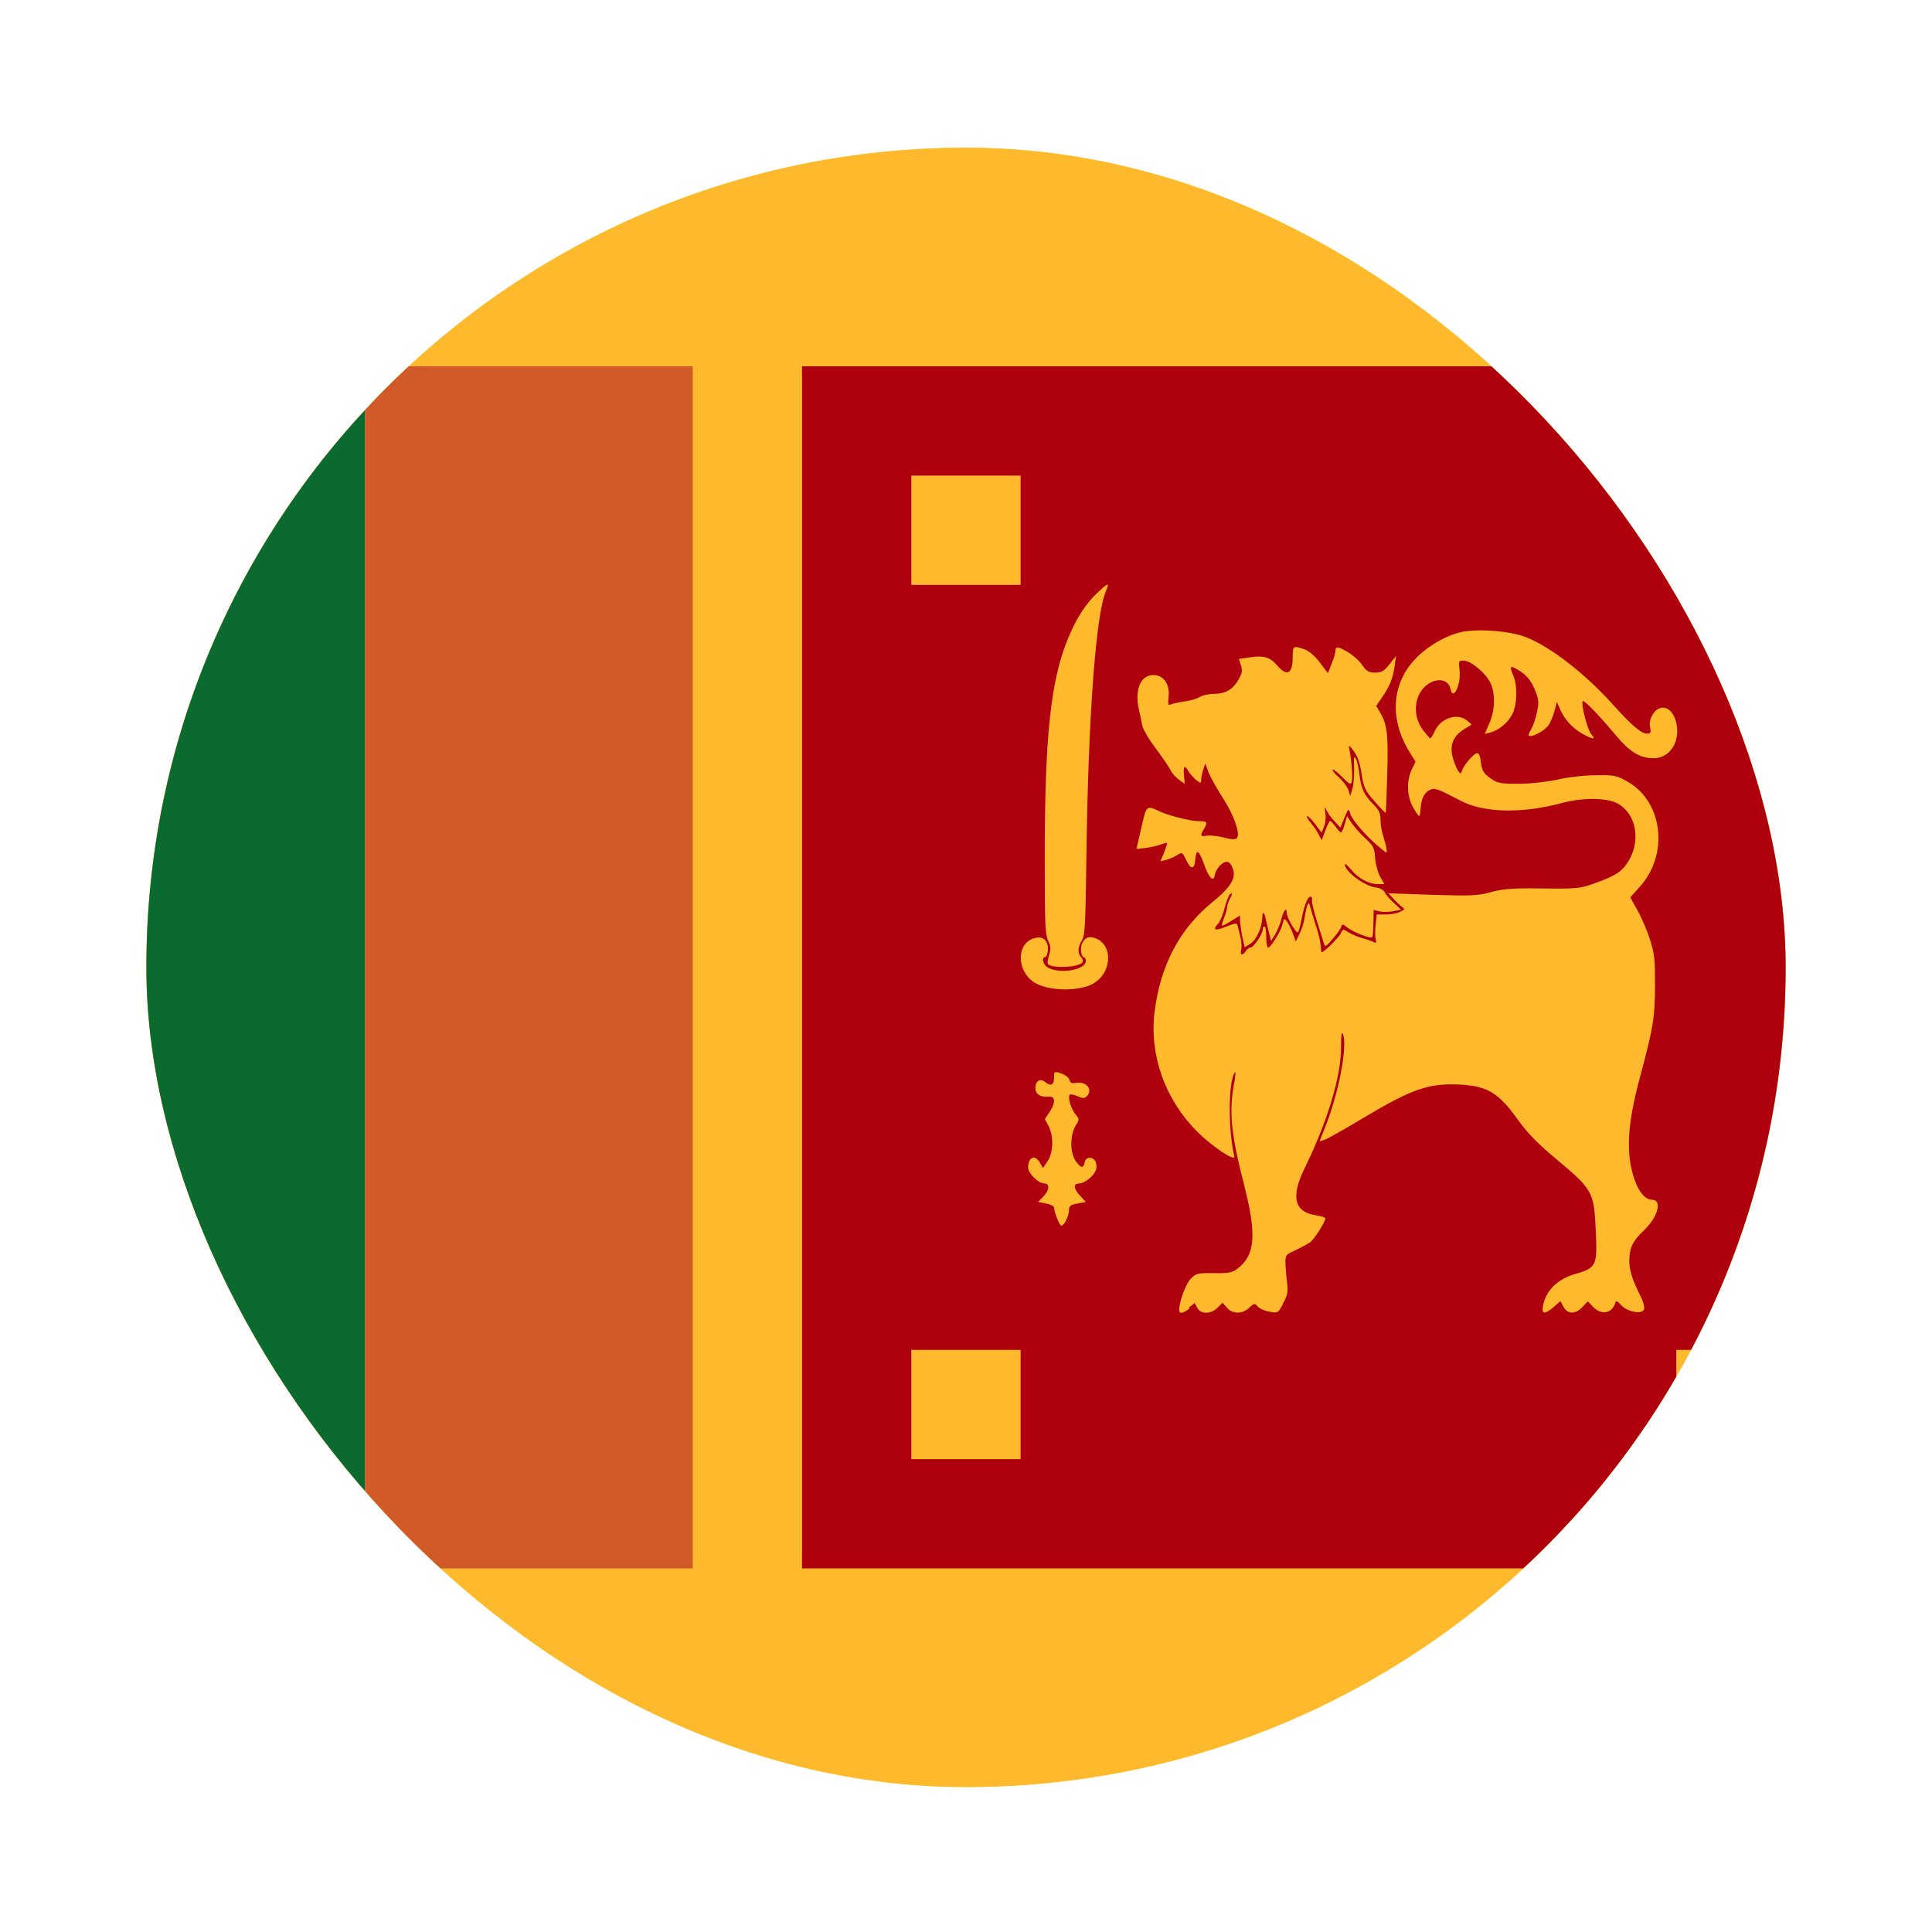 <svg width="99" height="99" viewBox="0 0 99 99" fill="none" xmlns="http://www.w3.org/2000/svg">
<g filter="url(#filter0_dd_1104_22235)">
<g clip-path="url(#clip0_1104_22235)">
<rect x="7.5" y="3" width="84" height="84" rx="42" fill="#FFDA2C"/>
<rect x="-9.301" y="3" width="117.6" height="84" fill="#FFDA2C"/>
<rect opacity="0.3" x="-9.301" y="3" width="117.6" height="84" fill="#FF6C2D"/>
<path fill-rule="evenodd" clip-rule="evenodd" d="M1.898 14.199H18.698V75.799H1.898V14.199Z" fill="#0A6A30"/>
<path fill-rule="evenodd" clip-rule="evenodd" d="M18.699 14.199H35.499V75.799H18.699V14.199Z" fill="#FF6C2D"/>
<path opacity="0.2" fill-rule="evenodd" clip-rule="evenodd" d="M18.699 14.199H35.499V75.799H18.699V14.199Z" fill="#151515"/>
<path fill-rule="evenodd" clip-rule="evenodd" d="M41.098 14.199H97.098V75.799H41.098V14.199ZM60.894 62.449L61.218 62.203L61.353 62.449C61.538 62.785 62.047 62.774 62.383 62.449L62.647 62.186L62.87 62.438C63.151 62.774 63.677 62.774 64.013 62.438C64.259 62.203 64.293 62.197 64.45 62.382C64.539 62.483 64.814 62.606 65.055 62.645C65.491 62.723 65.502 62.718 65.754 62.208C65.978 61.782 66.007 61.614 65.956 61.2C65.922 60.92 65.883 60.483 65.872 60.22C65.861 59.739 65.861 59.733 66.387 59.492C66.667 59.358 67.003 59.178 67.132 59.089C67.339 58.943 67.916 58.042 67.916 57.857C67.916 57.812 67.692 57.745 67.412 57.7C66.32 57.532 66.135 56.748 66.852 55.292C68.011 52.929 68.711 50.616 68.717 49.143C68.717 48.488 68.745 48.264 68.812 48.415C69.07 48.992 68.605 51.439 67.899 53.203L67.619 53.914L67.888 53.831C68.034 53.775 68.913 53.287 69.831 52.733C72.351 51.221 73.219 50.919 74.855 51.008C76.221 51.087 76.803 51.439 77.766 52.789C78.282 53.5 78.775 54.01 79.671 54.76C81.597 56.362 81.675 56.496 81.765 58.378C81.86 60.282 81.821 60.394 80.729 60.707C79.805 60.976 79.217 61.547 79.066 62.348C78.987 62.779 79.161 62.796 79.626 62.393L79.962 62.102L80.118 62.393C80.32 62.785 80.746 62.785 81.099 62.393L81.362 62.113L81.63 62.393C82.056 62.841 82.622 62.74 82.778 62.169C82.806 62.068 82.891 62.102 83.058 62.292C83.367 62.651 84.156 62.807 84.246 62.516C84.279 62.415 84.212 62.152 84.106 61.934C83.647 61.015 83.501 60.573 83.49 60.075C83.49 59.38 83.641 59.044 84.24 58.473C84.968 57.784 85.192 56.905 84.643 56.905C84.307 56.905 83.96 56.496 83.747 55.841C83.299 54.525 83.383 53.041 84.05 50.577C84.722 48.057 84.8 47.609 84.806 45.929C84.806 44.568 84.789 44.333 84.554 43.588C84.414 43.14 84.123 42.457 83.915 42.087L83.54 41.415L84.027 40.867C85.522 39.22 85.22 36.521 83.411 35.49C82.868 35.166 82.728 35.138 81.765 35.154C81.183 35.154 80.309 35.255 79.805 35.379C79.29 35.49 78.427 35.591 77.834 35.591C76.893 35.591 76.736 35.569 76.378 35.311C75.997 35.042 75.93 34.919 75.857 34.303C75.846 34.169 75.778 34.046 75.711 34.023C75.582 33.967 74.983 34.639 74.905 34.953C74.86 35.099 74.821 35.087 74.698 34.897C74.614 34.757 74.496 34.449 74.434 34.214C74.283 33.609 74.468 33.15 74.995 32.814L75.415 32.556L75.179 32.355C74.675 31.94 73.819 32.22 73.51 32.914C73.421 33.099 73.326 33.262 73.298 33.262C73.27 33.262 73.102 33.077 72.928 32.853C72.278 32.013 72.502 30.759 73.376 30.372C73.835 30.171 74.244 30.327 74.328 30.736C74.457 31.363 74.866 30.54 74.793 29.795C74.737 29.302 74.737 29.28 75 29.28C75.359 29.28 76.12 29.907 76.361 30.4C76.641 30.96 76.613 31.856 76.305 32.517L76.081 33.038L76.383 32.959C76.831 32.836 77.279 32.455 77.503 32.007C77.739 31.526 77.766 30.59 77.559 30.081C77.352 29.594 77.374 29.521 77.671 29.689C78.186 29.969 78.455 30.271 78.662 30.809C78.853 31.285 78.864 31.402 78.763 31.901C78.707 32.209 78.567 32.612 78.461 32.797C78.293 33.094 78.293 33.144 78.422 33.144C78.662 33.144 79.178 32.836 79.357 32.584C79.447 32.45 79.581 32.136 79.654 31.867L79.782 31.397L79.934 31.755C80.147 32.259 80.55 32.724 81.054 33.01C81.597 33.323 81.821 33.346 81.541 33.054C81.35 32.858 80.998 31.486 81.104 31.358C81.16 31.279 81.899 32.03 82.728 33.026C83.523 33.978 84.016 34.281 84.744 34.281C85.679 34.281 86.217 33.206 85.808 32.192C85.556 31.599 85.013 31.52 84.699 32.024C84.554 32.259 84.514 32.444 84.554 32.685C84.61 32.987 84.587 33.021 84.386 33.021C84.106 33.021 83.579 32.573 82.638 31.52C81.199 29.924 79.447 28.569 78.186 28.076C77.374 27.751 75.644 27.628 74.826 27.83C73.93 28.043 72.867 28.726 72.295 29.454C71.276 30.742 71.265 32.45 72.256 34.012L72.536 34.46L72.346 34.852C72.066 35.434 72.088 36.213 72.402 36.784C72.542 37.036 72.682 37.243 72.715 37.243C72.749 37.243 72.782 37.075 72.794 36.879C72.822 36.375 72.984 36.039 73.264 35.91C73.51 35.787 73.673 35.843 74.821 36.448C76.025 37.092 78.002 37.131 80.107 36.56C81.143 36.291 82.359 36.308 82.896 36.605C83.876 37.154 84.106 38.576 83.383 39.657C83.07 40.116 82.767 40.306 81.759 40.676C80.987 40.956 80.807 40.978 79.055 40.956C77.559 40.934 77.022 40.973 76.411 41.141C75.751 41.326 75.347 41.343 73.398 41.281L71.147 41.203L71.399 41.483C71.534 41.628 71.735 41.819 71.831 41.891C71.999 42.014 71.999 42.031 71.741 42.154C71.59 42.233 71.265 42.289 71.013 42.289H70.548L70.492 42.815C70.459 43.106 70.459 43.431 70.492 43.56C70.548 43.745 70.531 43.767 70.38 43.7C70.29 43.644 70.022 43.56 69.787 43.493C69.551 43.426 69.238 43.297 69.087 43.196C68.829 43.028 68.806 43.028 68.706 43.252C68.627 43.454 67.843 44.227 67.726 44.227C67.709 44.227 67.686 44.075 67.67 43.891C67.67 43.711 67.558 43.235 67.423 42.838C67.3 42.446 67.166 42.009 67.132 41.874C67.076 41.673 67.059 41.662 66.992 41.819C66.953 41.914 66.891 42.182 66.858 42.418C66.83 42.642 66.712 43.034 66.6 43.258L66.398 43.672L66.27 43.314C66.135 42.933 65.906 42.53 65.822 42.53C65.794 42.53 65.743 42.658 65.71 42.81C65.654 43.118 65.111 43.986 64.982 43.986C64.926 43.986 64.886 43.739 64.886 43.443C64.886 43.14 64.847 42.899 64.791 42.899C64.746 42.899 64.702 42.972 64.702 43.067C64.702 43.291 64.237 43.98 64.086 43.98C64.013 43.98 63.907 44.059 63.839 44.159C63.671 44.417 63.531 44.383 63.599 44.103C63.638 43.963 63.615 43.655 63.554 43.403L63.403 42.815C63.38 42.726 63.218 42.748 62.865 42.899C62.294 43.14 62.103 43.101 62.395 42.787C62.507 42.675 62.675 42.294 62.758 41.936C62.848 41.578 62.983 41.264 63.061 41.225C63.162 41.191 63.156 41.242 63.033 41.46C62.949 41.617 62.876 41.83 62.876 41.931C62.876 42.031 62.803 42.267 62.725 42.462C62.647 42.664 62.596 42.838 62.613 42.855C62.635 42.883 62.848 42.776 63.094 42.619L63.542 42.339V42.591C63.542 42.731 63.599 43.095 63.654 43.409L63.778 43.969L64.08 43.784C64.388 43.594 64.685 42.916 64.685 42.395C64.685 42.127 64.797 42.171 64.842 42.451L64.999 43.123L65.133 43.65L65.34 43.314C65.452 43.129 65.603 42.77 65.665 42.513C65.777 42.076 65.934 41.886 65.934 42.205C65.934 42.44 66.415 43.269 66.505 43.202C66.55 43.168 66.639 42.855 66.701 42.507C66.835 41.779 67.048 41.286 67.188 41.387C67.244 41.432 67.255 41.499 67.227 41.555C67.205 41.611 67.311 42.087 67.474 42.608C67.642 43.129 67.81 43.655 67.838 43.773C67.894 43.969 67.95 43.941 68.297 43.532C68.521 43.28 68.711 43 68.734 42.905C68.767 42.77 68.818 42.776 69.014 42.938C69.294 43.174 70.246 43.554 70.319 43.454C70.347 43.42 70.374 43.09 70.374 42.726L70.391 42.054L70.671 42.127C70.823 42.171 71.136 42.166 71.371 42.127L71.797 42.042L71.422 41.695C71.215 41.505 71.002 41.258 70.951 41.147C70.895 41.035 70.705 40.922 70.503 40.906C69.927 40.839 68.913 40.083 68.913 39.73C68.913 39.657 69.053 39.769 69.227 39.982C69.607 40.441 70.134 40.732 70.593 40.732H70.94L70.727 40.362C70.604 40.139 70.492 39.735 70.464 39.394C70.425 38.862 70.38 38.778 69.96 38.386C69.708 38.151 69.389 37.798 69.26 37.602L69.025 37.249L68.902 37.669C68.835 37.904 68.751 38.089 68.722 38.089C68.689 38.089 68.555 37.955 68.442 37.792C68.314 37.624 68.185 37.49 68.162 37.49C68.123 37.49 68.017 37.714 67.91 37.994L67.726 38.481L67.58 38.201C67.496 38.033 67.311 37.764 67.16 37.585C67.009 37.395 66.925 37.249 66.981 37.249C67.037 37.249 67.227 37.439 67.401 37.669L67.72 38.094L67.849 37.781C67.922 37.602 67.95 37.316 67.916 37.087C67.86 36.751 67.871 36.739 67.972 36.947C68.028 37.081 68.213 37.339 68.381 37.507L68.683 37.843L68.891 37.339C69.098 36.834 69.103 36.834 69.193 37.126C69.322 37.529 70.229 38.526 71.002 39.097C71.114 39.187 71.069 38.873 70.85 38.173C70.794 37.988 70.739 37.652 70.739 37.428C70.739 37.092 70.671 36.941 70.347 36.616C69.887 36.146 69.742 35.815 69.652 35.059C69.618 34.751 69.54 34.41 69.473 34.303C69.378 34.135 69.361 34.23 69.389 34.796C69.4 35.188 69.361 35.658 69.299 35.86L69.187 36.218L69.098 35.916C69.042 35.748 68.835 35.468 68.622 35.272C68.398 35.087 68.258 34.903 68.286 34.863C68.314 34.83 68.538 34.998 68.773 35.244C69.137 35.619 69.221 35.658 69.266 35.496C69.322 35.3 69.266 34.455 69.154 33.872C69.098 33.57 69.098 33.57 69.378 33.928C69.579 34.208 69.686 34.522 69.77 35.082C69.882 35.793 69.938 35.922 70.43 36.482C70.727 36.834 70.99 37.098 71.002 37.075C71.024 37.053 71.058 36.157 71.086 35.087C71.142 33.043 71.086 32.556 70.71 31.923L70.52 31.599L70.817 31.167C71.209 30.607 71.388 30.159 71.466 29.543L71.534 29.039L71.198 29.471C70.918 29.818 70.789 29.896 70.47 29.896C70.15 29.896 70.022 29.829 69.814 29.521C69.557 29.157 69.098 28.81 68.661 28.636C68.493 28.58 68.437 28.602 68.437 28.748C68.437 28.86 68.353 29.163 68.241 29.431L68.045 29.924L67.63 29.375C67.373 29.039 67.07 28.782 66.847 28.703C66.27 28.502 66.242 28.518 66.242 29.095C66.242 29.952 65.962 30.114 65.458 29.543C65.082 29.095 64.763 29.006 64.041 29.112L63.481 29.196L63.593 29.532C63.671 29.812 63.649 29.924 63.47 30.243C63.178 30.759 62.798 30.983 62.215 30.983C61.947 30.983 61.611 31.055 61.465 31.151C61.325 31.235 60.972 31.341 60.681 31.375C60.39 31.414 60.082 31.486 59.992 31.526C59.858 31.593 59.841 31.537 59.88 31.122C59.953 30.484 59.623 30.019 59.096 30.019C58.424 30.019 58.116 30.82 58.379 31.878C58.429 32.057 58.479 32.333 58.513 32.522L58.525 32.59C58.564 32.786 58.861 33.306 59.242 33.805C59.6 34.286 59.936 34.785 59.992 34.914C60.048 35.042 60.233 35.25 60.401 35.373L60.709 35.597L60.67 35.166C60.625 34.684 60.703 34.606 60.894 34.942C60.967 35.071 61.14 35.267 61.286 35.39C61.51 35.569 61.549 35.575 61.549 35.412C61.549 35.3 61.594 35.076 61.65 34.886L61.762 34.55L61.93 35.009C62.031 35.261 62.355 35.838 62.647 36.297C63.218 37.165 63.565 38.145 63.386 38.369C63.313 38.464 63.117 38.453 62.714 38.346C62.395 38.268 62.002 38.223 61.84 38.251C61.504 38.307 61.487 38.251 61.689 37.915C61.902 37.562 61.868 37.507 61.448 37.507C60.961 37.507 59.757 37.193 59.292 36.947C58.844 36.722 58.732 36.779 58.603 37.339L58.362 38.374L58.234 38.934L58.721 38.879C58.99 38.839 59.337 38.767 59.488 38.699C59.645 38.643 59.785 38.61 59.802 38.627C59.819 38.649 59.746 38.873 59.651 39.119L59.46 39.567L59.768 39.489C59.936 39.444 60.188 39.332 60.328 39.242C60.575 39.086 60.591 39.097 60.787 39.506C61.023 40.01 61.213 39.993 61.252 39.45C61.297 38.901 61.437 38.985 61.7 39.718C61.941 40.424 62.204 40.67 62.249 40.256C62.266 40.122 62.395 39.892 62.546 39.752C62.843 39.472 63.066 39.562 63.19 39.998C63.33 40.447 63.033 40.917 62.182 41.611C60.446 43 59.449 44.904 59.158 47.323C58.9 49.507 59.706 51.77 61.325 53.394C62.098 54.178 63.33 54.99 63.251 54.682C62.926 53.349 62.938 50.818 63.274 50.386C63.33 50.319 63.307 50.583 63.234 50.969C62.966 52.414 63.083 53.562 63.778 56.255C64.394 58.697 64.315 59.739 63.431 60.422C63.151 60.646 62.96 60.679 62.199 60.668C61.37 60.657 61.28 60.679 61.011 60.959C60.754 61.239 60.423 62.135 60.423 62.55C60.423 62.774 60.608 62.746 60.983 62.46L60.894 62.449ZM54.622 57.969C54.711 57.818 54.779 57.577 54.779 57.437C54.779 57.224 54.851 57.168 55.21 57.101L55.641 57.023L55.361 56.715C55.014 56.356 54.98 56.076 55.282 56.076C55.579 56.076 56.089 55.662 56.167 55.348C56.206 55.214 56.184 55.023 56.123 54.922C55.955 54.67 55.635 54.71 55.579 54.99C55.512 55.292 55.411 55.298 55.17 54.99C54.812 54.542 54.801 53.601 55.154 53.052C55.31 52.794 55.31 52.772 55.098 52.514C54.874 52.223 54.706 51.658 54.818 51.523C54.851 51.484 55.031 51.523 55.21 51.602C55.478 51.714 55.585 51.725 55.691 51.602C56.027 51.266 55.663 50.818 55.131 50.919C54.924 50.958 54.84 50.919 54.806 50.773C54.784 50.661 54.599 50.51 54.386 50.437C54.017 50.314 54.011 50.325 54.011 50.661C54.011 51.036 53.843 51.109 53.547 50.868C53.294 50.672 53.054 50.823 53.054 51.176C53.054 51.501 53.306 51.663 53.748 51.624C54.084 51.596 54.101 51.938 53.776 52.419L53.541 52.772L53.726 53.125C54.006 53.646 53.978 54.514 53.67 54.945L53.446 55.281L53.289 55.012C53.076 54.637 52.785 54.665 52.701 55.068C52.645 55.331 52.701 55.449 52.942 55.729C53.11 55.914 53.35 56.065 53.479 56.065C53.804 56.065 53.793 56.401 53.457 56.748L53.194 57.017L53.608 57.101C53.832 57.146 54.011 57.235 54.011 57.297C54.011 57.521 54.291 58.238 54.386 58.238C54.443 58.238 54.554 58.126 54.627 57.974L54.622 57.969ZM56.038 45.817C56.968 45.274 57.047 43.891 56.173 43.521C55.809 43.375 55.579 43.465 55.445 43.784C55.333 44.036 55.406 44.49 55.557 44.49C55.602 44.49 55.641 44.568 55.641 44.669C55.641 45.151 54.224 45.369 53.647 44.977C53.446 44.837 53.367 44.484 53.535 44.484C53.647 44.484 53.742 44.114 53.681 43.857C53.591 43.51 53.322 43.386 52.942 43.521C52.074 43.823 52.102 45.178 52.981 45.761C53.709 46.226 55.299 46.254 56.05 45.817H56.038ZM55.462 44.753C55.518 44.697 55.495 44.585 55.406 44.49C55.21 44.282 55.221 43.974 55.434 43.622C55.602 43.358 55.618 42.967 55.675 38.996C55.77 32.142 56.151 26.995 56.654 25.763C56.856 25.27 56.822 25.259 56.307 25.735C55.635 26.34 55.131 27.135 54.683 28.255C53.832 30.383 53.535 33.251 53.535 39.366C53.535 42.838 53.558 43.286 53.703 43.622C53.849 43.924 53.855 44.042 53.759 44.372C53.692 44.585 53.664 44.792 53.692 44.82C53.883 45.066 55.26 45.005 55.467 44.747L55.462 44.753ZM52.298 19.799H46.698V25.399H52.298V19.799ZM91.498 19.799H85.898V25.399H91.498V19.799ZM52.298 64.599H46.698V70.199H52.298V64.599ZM91.498 64.599H85.898V70.199H91.498V64.599Z" fill="#AF010D"/>
</g>
</g>
<defs>
<filter id="filter0_dd_1104_22235" x="0.643" y="0.714" width="97.714" height="97.714" filterUnits="userSpaceOnUse" color-interpolation-filters="sRGB">
<feFlood flood-opacity="0" result="BackgroundImageFix"/>
<feColorMatrix in="SourceAlpha" type="matrix" values="0 0 0 0 0 0 0 0 0 0 0 0 0 0 0 0 0 0 127 0" result="hardAlpha"/>
<feOffset dy="4.571"/>
<feGaussianBlur stdDeviation="3.429"/>
<feComposite in2="hardAlpha" operator="out"/>
<feColorMatrix type="matrix" values="0 0 0 0 0.259 0 0 0 0 0.278 0 0 0 0 0.298 0 0 0 0.08 0"/>
<feBlend mode="normal" in2="BackgroundImageFix" result="effect1_dropShadow_1104_22235"/>
<feColorMatrix in="SourceAlpha" type="matrix" values="0 0 0 0 0 0 0 0 0 0 0 0 0 0 0 0 0 0 127 0" result="hardAlpha"/>
<feOffset/>
<feGaussianBlur stdDeviation="0.286"/>
<feComposite in2="hardAlpha" operator="out"/>
<feColorMatrix type="matrix" values="0 0 0 0 0.259 0 0 0 0 0.278 0 0 0 0 0.298 0 0 0 0.32 0"/>
<feBlend mode="normal" in2="effect1_dropShadow_1104_22235" result="effect2_dropShadow_1104_22235"/>
<feBlend mode="normal" in="SourceGraphic" in2="effect2_dropShadow_1104_22235" result="shape"/>
</filter>
<clipPath id="clip0_1104_22235">
<rect x="7.5" y="3" width="84" height="84" rx="42" fill="white"/>
</clipPath>
</defs>
</svg>
